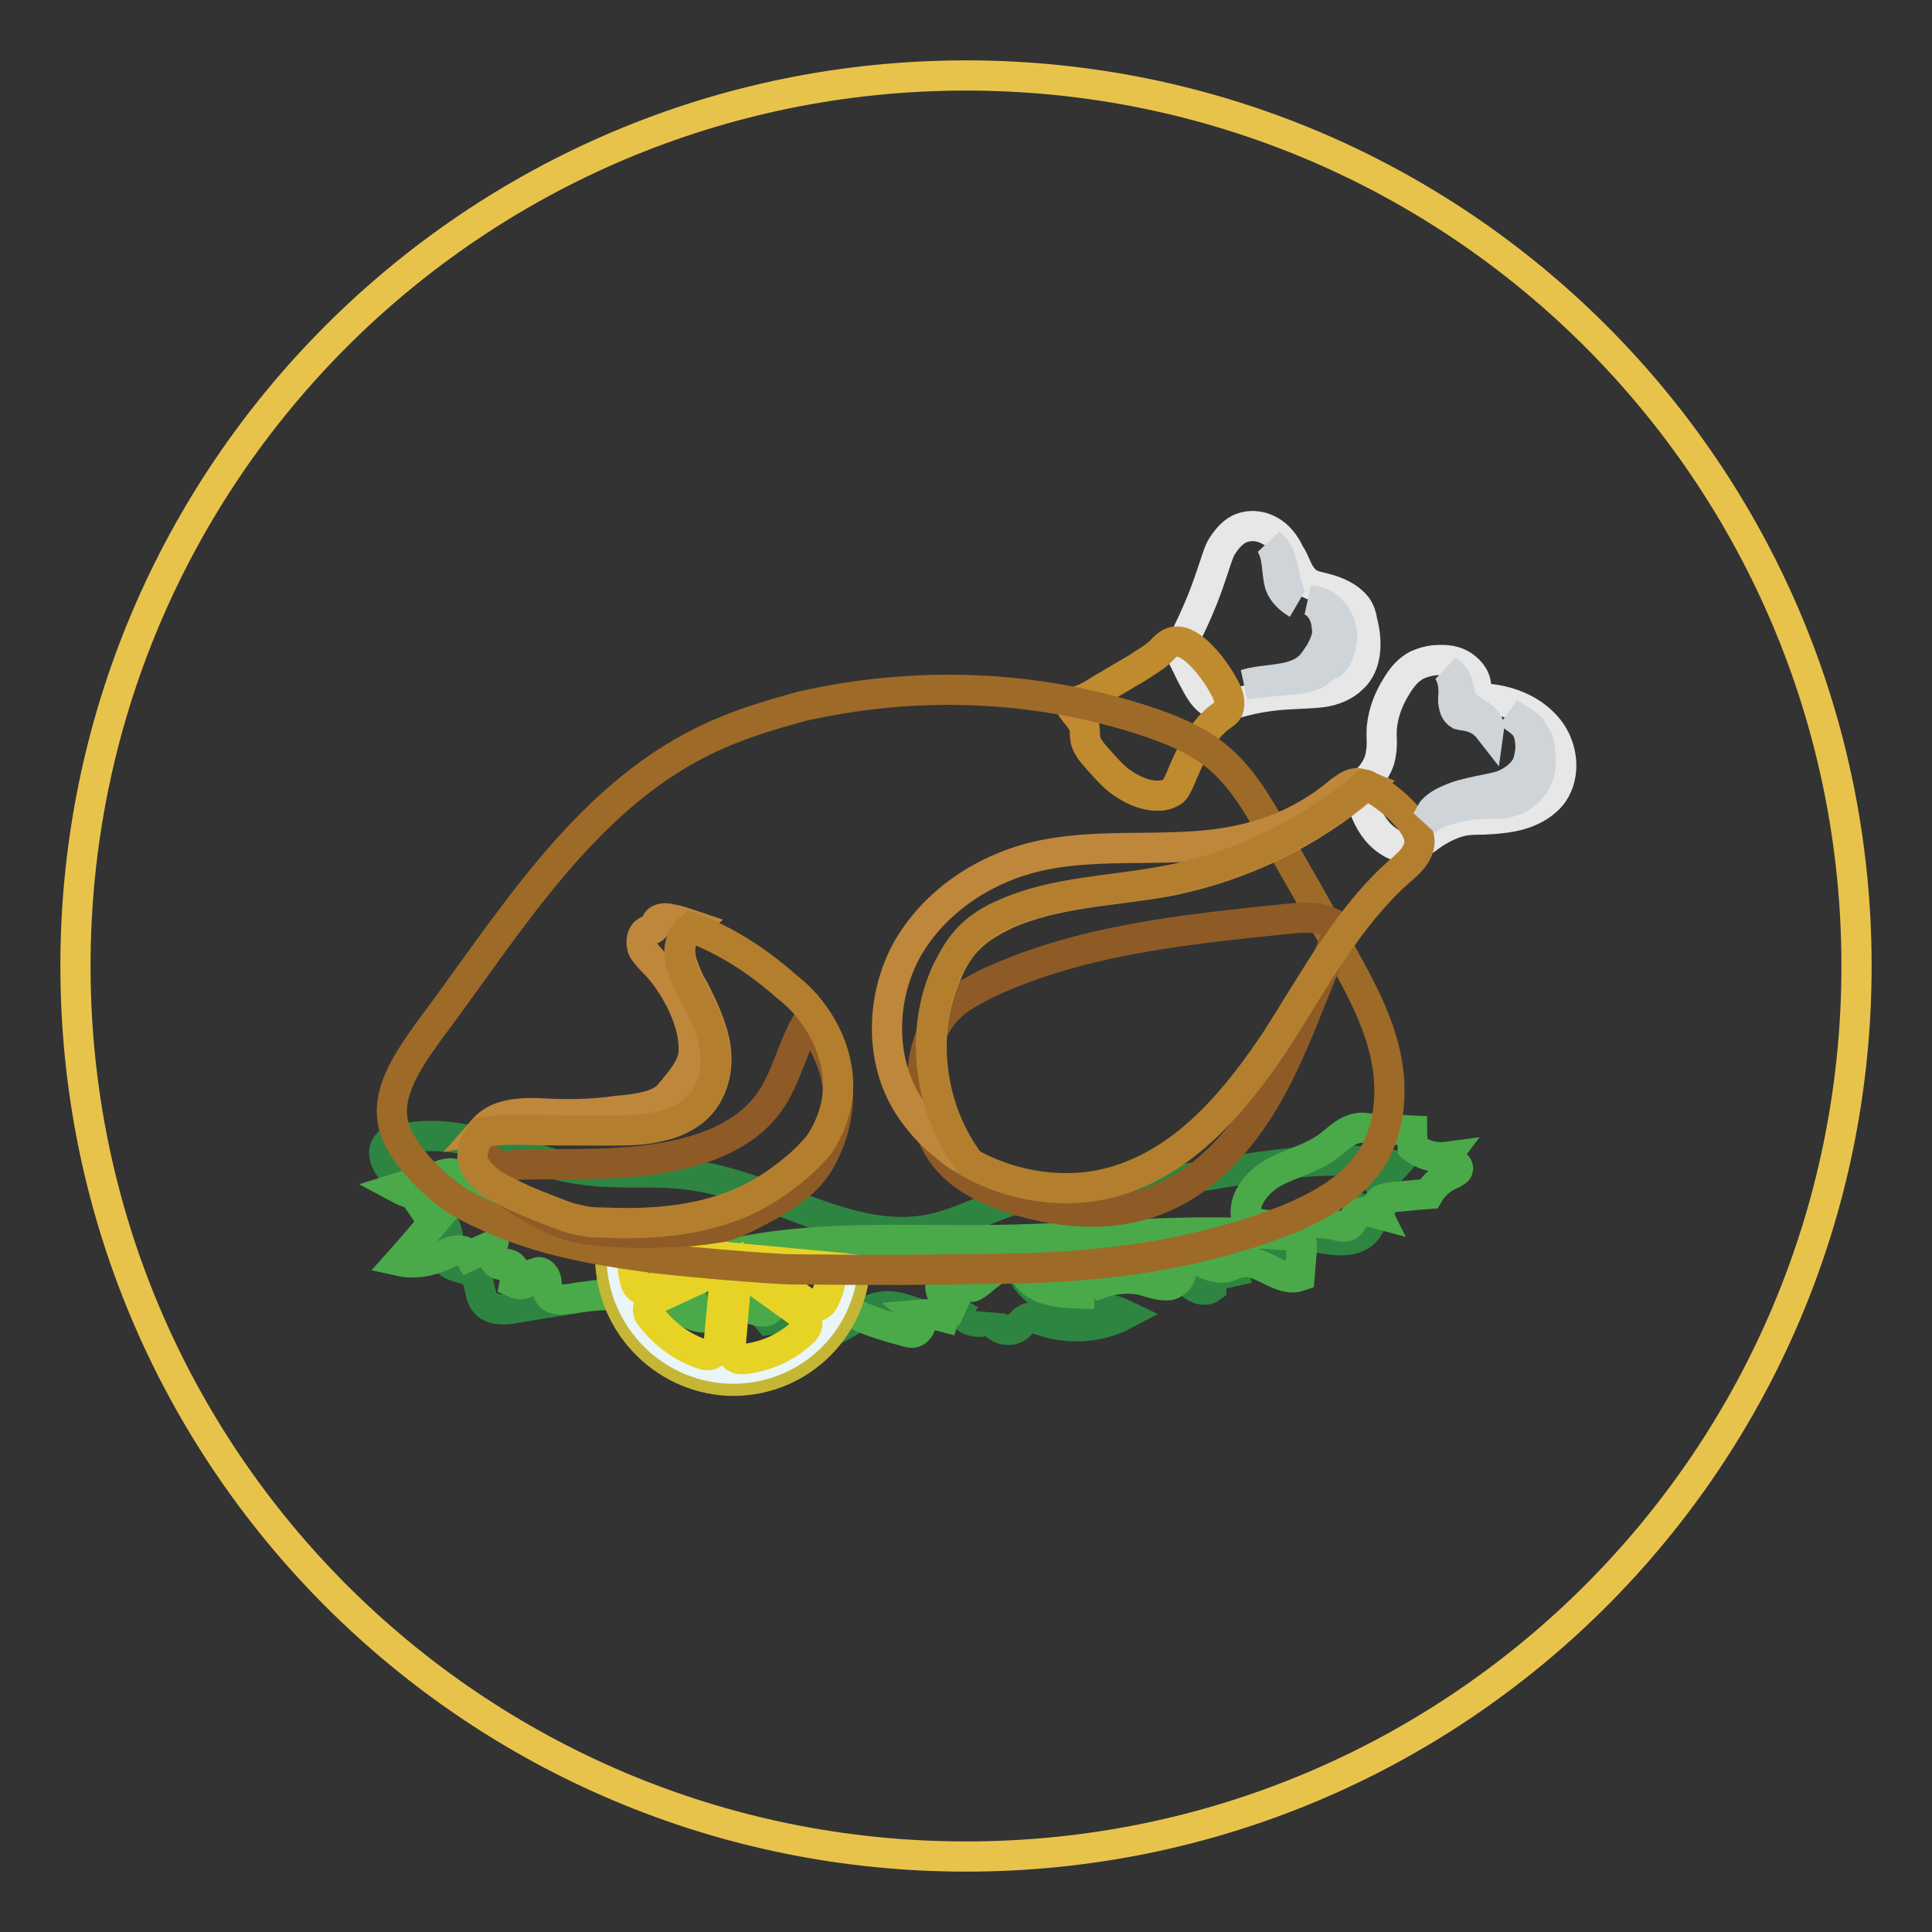 <?xml version="1.0" encoding="utf-8"?>
<!-- Svg Vector Icons : http://www.onlinewebfonts.com/icon -->
<!DOCTYPE svg PUBLIC "-//W3C//DTD SVG 1.1//EN" "http://www.w3.org/Graphics/SVG/1.1/DTD/svg11.dtd">
<svg version="1.1" xmlns="http://www.w3.org/2000/svg" xmlns:xlink="http://www.w3.org/1999/xlink" x="0px" y="0px" viewBox="0 0 256 256" enable-background="new 0 0 256 256" xml:space="preserve">
<rect x="0" y="0" width="256" height="256" fill="#333333" stroke="none"/>
<g> <path stroke-width="4" fill-opacity="0" stroke="#e8c34c"  d="M10,128c0,65.2,52.8,118,118,118c65.2,0,118-52.8,118-118l0,0c0-65.2-52.8-118-118-118 C62.8,10,10,62.8,10,128L10,128z"/> <path stroke-width="4" fill-opacity="0" stroke="#2e8541"  d="M94.6,171.1c0.3-1.6-1.3-3.2-2.9-2.8c-0.7,0.2-1.3,0.6-2,0.6c-1,0.1-2.1-0.6-3.1-0.1 c-0.4,0.2-0.7,0.7-0.9,1c-0.7,0.8-2,1-3.1,1.2l-5,0.8c-3.1,0.5-6.1,1-9.2,1.5c-1.5,0.3-3.3,0.4-4.2-0.8c-0.8-1.1-0.5-2.9-1.5-3.8 c-1-0.9-3.2-0.6-3.6-2c-0.2-0.6,0.1-1.1,0.2-1.7c0.5-2.4-1.6-4.5-3.3-6.1c-1-0.9-2-1.8-3-2.7c-1.4-1.2-2.9-3.3-1.6-4.7 c4.1-1.6,8.8-1,13.1,0.1c4.3,1.1,8.5,2.9,12.8,3.4c4.7,0.7,9.5,0,14.2,0.7c10.9,1.4,21,9.3,31.7,7.2c3.7-0.7,7.2-2.7,10.8-3.8 c4.5-1.3,9.2-1.3,13.8-1.7c12.4-1,24.8-5.2,37.1-3c-1.1,1.2-2.2,2.4-3.4,3.5c0.8-0.3,1.8,0.5,1.8,1.4c0,0.8-1,1.5-1.9,1.2 c0.7,1,0,2.5-1.1,3.2c-2.7,1.6-6.1-0.3-9.3,0c-0.6,0.1-1.1,0.2-1.5,0.7c-0.3,0.3-0.3,0.7-0.5,1.1c-0.8,1.8-3.4,1.6-5.3,1 c-0.4,0.6-0.6,1.4-0.4,2c-0.9,0.2-1.8,0.4-2.7,0.6c0,0.5-0.1,0.9-0.1,1.5c-0.8,0.6-2,0.2-2.7-0.5s-1.2-1.6-2-2.2 c-1.8-1.6-4.6-1.3-7-1c-4.5,0.4-9,0.2-13.4-0.7c-0.9,2.8,2,5.5,4.9,6.2s6,0.5,8.7,1.8c-3.4,1.8-7.6,2-11.2,0.7 c-0.5-0.2-0.9-0.4-1.4-0.3c-0.7,0.2-1,0.7-1.5,1.2c-1.3,1-3.5,0.1-3.7-1.5c-0.3,1-1.8,1-2.7,0.6c-0.9-0.5-1.8-1.2-2.9-1.2 c-0.7,0-1.3,0.3-2,0.5c-1.9,0.3-3.6-1-5.5-1.1c-1.8-0.2-3.5,0.7-5,1.7c-1.6,0.9-3.2,2-4.9,2.1c-1.8,0.2-3.9-0.8-4.2-2.6 c-0.7,0.2-1.4,0.5-2.1,0.6c-0.9-1.1-1.8-2.1-2.7-3.3C97.7,171.3,96.1,171.2,94.6,171.1L94.6,171.1z"/> <path stroke-width="4" fill-opacity="0" stroke="#4aaa49"  d="M58.6,166.4c0.6-0.3,1.2-0.7,1.9-0.7c0.7-0.1,1.4,0.2,1.7,0.7l3.1-1.4c-0.2,1,0,2.4,1,2.6 c0.4,0,0.7-0.1,1-0.1c1,0.2,1.1,1.5,0.9,2.5c1.1,0.5,2.6-0.3,3-1.4c0.6-0.2,1.1,0.5,1.2,1.1c0.1,0.6,0,1.3,0.4,1.9 c0.6,0.8,1.9,0.6,2.8,0.5c3.9-0.7,7.9-0.7,11.7,0.2c0.6-0.7-0.7-1.6-1-2.4c-0.7-1.8,2.2-3.6,1.2-5.2c-8.9-1.9-17.7-4.7-25.9-8.6 c-0.5-0.3-1-0.5-1.6-0.6c-0.6-0.1-1.2,0.1-1.8,0.3c-1.9,0.6-3.6,1-5.5,1.6c1.3,0.7,2.8,1.1,4.3,1.3c0.1,0.6-0.2,1.3-0.7,1.7 c0.4,0.6,1,0.9,1.7,0.9c-1.7,2-3.3,3.9-5,5.8C54.8,167.5,56.8,167.2,58.6,166.4L58.6,166.4z M112.7,173.8c2.2,1.2,4.6,1.9,7.2,2.6 c0.4,0.1,0.7,0.2,1,0.2c1-0.1,1.6-1.7,0.8-2.4c1.1-0.1,2.3,0,3.4,0.3c0.3-1-0.5-2.2-1.5-2.6c1.4,0.7,2.9,1.2,4.3,1.9 c-1.6-0.7-3.5-1.9-3.3-3.6c1.1,0.1,2.3,0.2,3.4,0.3h0.8c0.4-0.1,0.7-0.4,1-0.6c0.9-0.8,2-1.6,3.1-2.3c0.4-0.3,0.7-0.5,1.2-0.5 c0.9,0.1,1.3,1.1,1.9,1.9c1.4,2.1,4.5,2.3,7,2.4c0-0.7,0.1-1.3,0.1-1.9c0.9-0.1,1.9,0.1,2.6,0.6c1.9-0.7,4-0.9,5.9-0.4 c1.1,0.3,2.1,0.7,3.3,0.6c1.1-0.2,2-1.5,1.4-2.4c-0.5-0.7-1.6-0.9-1.5-1.7c0.1-0.8,1.4-0.7,2.1-0.3c1.8,1,3.7,2.4,5.7,2 c0.6-0.2,1.1-0.5,1.8-0.6c2.7-0.6,5.2,2.7,7.8,1.8c0.1-1.2,0.2-2.3,0.3-3.5c0-0.4,0.1-0.8-0.2-1.2c-0.3-0.5-0.9-0.6-1.6-0.7 c-12.8-1.1-25.6,0.4-38.5,0.6c-12.4,0.2-24.9-0.8-36.8,2.2c0.5,0,0.9,0,1.4-0.1c-0.2,1.2-0.4,2.5-1,3.5c-0.7,1-1.8,2-3,1.9 c0,0.6,0.6,0.9,1.1,0.7l-2.8,1.4c1.6,1,3.7,0.9,5.2-0.1c0.4-0.3,0.7-0.6,1-0.6c1.6-0.6,3.6,1.4,4.7,0.2c0.3-0.3,0.4-0.6,0.6-0.9 c0.6-0.5,1.4-0.3,2,0.2c0.6,0.4,1.3,0.9,2,0.8c0.5,0,0.8-0.3,1.3-0.5C109.7,172,111.3,173,112.7,173.8z M179.8,161 c-0.6,0.5-0.7,1.3-1.4,1.5c-0.4,0.1-0.8,0-1.2-0.1c-3.9-1.1-8.5,1-12-0.8c-0.7-2.5,1.3-4.9,3.5-6.2c2.2-1.2,4.8-1.8,7-3.3 c1.3-0.9,2.5-2.3,4.1-2.6c0.5-0.1,0.9-0.1,1.3,0c2,0.1,4,0.2,6,0.3c0,0.7,0.1,1.5,0.1,2.2c1.2,1,2.9,1.5,4.4,1.3 c-0.3,0.4,0.3,0.7,0.7,0.8c0.4,0.1,0.9,0.3,0.9,0.7c0,0.4-0.4,0.5-0.7,0.7c-1.3,0.5-2.5,1.5-3.2,2.7c-1.5,0.1-3.1,0.3-4.6,0.4 c-0.7,0.1-1.3,0.1-1.8,0.5c-0.5,0.4-0.7,1.1-0.4,1.7C181.4,160.5,180.4,160.4,179.8,161L179.8,161z"/> <path stroke-width="4" fill-opacity="0" stroke="#e7e7e8"  d="M173.3,77.2c0.6,0.4,1.2,0.5,2,0.7c1.7,0.4,3.4,1.1,4.5,2.5c0.4,0.6,0.6,1.2,0.7,1.9 c0.7,2.6,0.7,5.8-1.3,7.6c-1,1-2.5,1.6-3.9,1.8c-1.5,0.2-2.9,0.2-4.4,0.3c-2.4,0.1-4.8,0.5-7.2,1.2c-0.7,0.2-1.3,0.4-2,0.3 c-1.7-0.2-2.7-1.9-3.4-3.3c-0.7-1.2-1.2-2.5-1.9-3.7c-0.1-0.1-0.1-0.3-0.1-0.4c0-0.1,0.1-0.3,0.1-0.4c1.7-3.2,3.1-6.4,4.2-9.8 c0.4-1.1,0.7-2.3,1.2-3.3c0.6-1,1.4-2,2.4-2.5c1.3-0.6,2.8-0.5,4,0.2c1.2,0.6,2.1,1.8,2.7,3.1C171.7,74.5,171.9,76.2,173.3,77.2 L173.3,77.2z"/> <path stroke-width="4" fill-opacity="0" stroke="#c5b635"  d="M80.9,165.2c-0.7,8.9,5.9,16.8,14.8,17.7c8.9,0.8,16.7-5.7,17.6-14.6L80.9,165.2z"/> <path stroke-width="4" fill-opacity="0" stroke="#e9f5f7"  d="M82.4,165.3c-0.6,8.1,5.3,15.2,13.4,16c8.1,0.7,15.1-5.1,15.9-13.2L82.4,165.3z"/> <path stroke-width="4" fill-opacity="0" stroke="#e7d226"  d="M97.7,168l-0.9,10.5c-0.1,0.9,0.7,1.7,1.6,1.6c3.1-0.3,5.9-1.6,8.1-3.7c0.7-0.7,0.6-1.7-0.2-2.2L97.7,168z  M98.6,166.8l8.5,6c0.7,0.6,1.8,0.3,2.1-0.6c0.7-1.3,1-2.8,1.1-4.3L98.6,166.8z M83.8,165.4c-0.1,1.5,0,3.1,0.4,4.5 c0.2,0.8,1.2,1.4,2,1l9.3-4.3L83.8,165.4z M96.2,167.8l-9.5,4.4c-0.8,0.4-1.1,1.4-0.6,2.1c1.8,2.4,4.3,4.3,7.2,5.2 c0.8,0.3,1.8-0.4,1.9-1.2L96.2,167.8z"/> <path stroke-width="4" fill-opacity="0" stroke="#e7e7e8"  d="M185,91c0.7-1.2,1.6-2.3,2.8-2.9c0.7-0.3,1.4-0.5,2.1-0.6c1.2-0.1,2.5-0.1,3.6,0.5s2,1.6,2.1,2.9 c0,0.4,0,0.8,0.2,1.1c0.3,0.5,0.9,0.5,1.4,0.6c3.1,0.3,6.1,1.6,8,4c1.9,2.4,2.3,6,0.6,8.5c-1,1.4-2.6,2.3-4.2,2.8 c-1.7,0.5-3.3,0.6-5.1,0.7c-0.9,0-1.9,0-2.8,0.2c-1.7,0.4-3.3,1.3-4.6,2.3c-0.7,0.5-1.3,0.9-2,1.1c-1.5,0.4-3.1-0.5-4.2-1.6 c-1.3-1.3-2.1-3.1-2.5-4.8c-0.1-0.6-0.2-1.3-0.7-1.5c1.8-0.9,3.1-2.7,3.3-4.6c0.2-1.1,0-2.1,0.1-3.3C183.3,94.4,184,92.6,185,91 L185,91z"/> <path stroke-width="4" fill-opacity="0" stroke="#c08b2e"  d="M161.4,95.2c-2.4,2-3.8,5.1-5,8c-0.3,0.6-0.5,1.2-0.9,1.6c-0.4,0.3-0.9,0.5-1.5,0.6 c-1.8,0.2-3.5-0.5-4.9-1.4c-1.5-0.9-2.6-2.3-3.8-3.6c-0.6-0.7-1.4-1.6-1.5-2.6c-0.1-0.5,0-0.9-0.1-1.4c-0.3-1.3-1.7-2.1-2-3.3 c1.4-0.1,2.7-0.8,3.9-1.6c1.7-1,3.4-2,5.1-3c1-0.7,2-1.2,2.9-2c0.5-0.5,0.9-1,1.5-1.3c1.2-0.6,2.6,0.3,3.6,1.2 c1.5,1.4,2.7,3.1,3.6,4.8c0.5,0.9,0.8,2,0.4,2.9C162.5,94.5,161.9,94.8,161.4,95.2L161.4,95.2z"/> <path stroke-width="4" fill-opacity="0" stroke="#9e6a28"  d="M168.8,110.4c2.9,5,5.8,10,8.5,15.1c2.4,4.3,4.9,8.7,6.1,13.5c1.2,4.7,1,10.2-1.6,14.4 c-2.5,4-6.9,6.4-11.2,8.2c-12,4.7-24.2,6.3-37.1,6.5c-12.5,0.2-15.6,0.2-28.2,0.1c-3.2,0-16.9-1.2-20-1.7 c-8.7-1.2-15.9-2.7-23.7-6.8c-3.5-1.9-8.4-6.7-9.4-10.4c-1.2-4.4,1.8-8.7,4.5-12.5c10.8-14.4,20.5-30.8,36.7-38.7 c4.1-2,8.4-3.3,12.8-4.5c14.9-3.4,30.7-2.9,45.2,1.8c3.4,1.1,7,2.5,9.8,4.8C164.5,102.9,166.7,106.7,168.8,110.4L168.8,110.4z"/> <path stroke-width="4" fill-opacity="0" stroke="#8e5b26"  d="M125.8,154c-2.5-2.7-3.5-6.4-3.6-10.1s0.9-7.7,3.5-10.3c1.4-1.4,3.2-2.3,4.9-3.2c12.3-5.8,26-7.2,39.5-8.6 c2.1-0.2,4.4-0.5,6.3,0.5c0.3,0.1,0.6,0.3,0.7,0.6c0.2,0.4,0.1,0.9-0.1,1.3c-1,2.7-2.1,5.3-3.2,8c-2.1,5.3-4.3,10.7-7.4,15.4 c-3.2,4.8-7.3,9-12.6,11.2c-6.4,2.7-13.8,2-20.3-0.2C130.6,157.5,127.8,156.2,125.8,154L125.8,154z M64.2,153.6 c-0.2-0.7,2.5,1.4,3.2,1.1c0.7-0.4,1.5-0.4,2.2-0.4c6.8-0.1,13.8,0.2,20.3-1.3c4.6-1,9.3-3.1,12-6.9c2.4-3.3,3.1-7.7,5.4-11.2 c2,3.5,4.1,7.2,3.7,11.2c-0.2,2.8-1,5.4-2.4,7.8c-1.6,2.7-4.1,4.4-6.8,5.9c-1.7,0.9-4.3,2.4-6.2,2.8c-3.2,0.5-4.4,0.6-7.5,0.7 c-3.6,0.1-8.5,0.1-12-0.7c-3.5-0.8-9.8-4.7-12.2-7.5C63.6,154.9,64.3,154,64.2,153.6z"/> <path stroke-width="4" fill-opacity="0" stroke="#be873c"  d="M125.6,128.7c0.7-1.7,1.7-3.3,3-4.5c1.3-1.3,3-2.2,4.6-3c6.7-3,14.2-3.1,21.4-4.4 c9.8-1.9,18.9-6.3,26.4-12.7c-0.5-0.2-0.9-0.4-1.5-0.3c-0.7,0.1-1.4,0.7-2,1.1c-3.4,2.9-7.5,5-11.9,6.1c-9.5,2.5-19.6,0.2-29.1,2.7 c-6.7,1.8-12.8,6-16.3,12.1c-3.3,6-3.7,13.8-0.3,19.9c1.5,2.6,3.5,4.8,5.9,6.6c0.8,0.7,1.7,1.2,2.6,1.7 C123.2,147,121.8,136.8,125.6,128.7L125.6,128.7z"/> <path stroke-width="4" fill-opacity="0" stroke="#b37f2e"  d="M186.8,108.6c-1.5-1.8-3.3-3.3-5.4-4.4c-0.2-0.1-0.3-0.2-0.5-0.2c-7.5,6.4-16.7,10.9-26.4,12.7 c-7.2,1.4-14.7,1.4-21.4,4.4c-1.7,0.7-3.3,1.7-4.6,3s-2.2,2.9-3,4.5c-3.8,8.2-2.4,18.3,3,25.5c6.1,3.4,13.7,4.4,20.3,2.1 c8.8-3,15.1-10.6,20.3-18.4c5-7.8,9.5-16.3,16.4-22.4c1.2-1,2.5-2.2,2.6-3.8C188.1,110.5,187.5,109.5,186.8,108.6L186.8,108.6z"/> <path stroke-width="4" fill-opacity="0" stroke="#be873c"  d="M69,149.4c3.9,0,7.8,0,11.8,0.1c2.3,0,4.6,0,6.9-0.6c2.2-0.6,4.5-1.7,5.8-3.6c1.4-2,1.7-4.7,1.2-7.2 c-0.5-2.4-1.6-4.7-2.7-6.9c-0.7-1.1-1.2-2.3-1.6-3.5c-0.4-1.2-0.4-2.6,0.2-3.8c0.3-0.5,0.6-0.9,1.1-1.3c-0.9-0.3-1.9-0.7-2.8-0.8 c-0.6-0.2-1.6-0.2-1.9,0.4c-0.2,0.3-0.2,0.7-0.4,0.8c-0.2,0.2-0.5,0.2-0.7,0.3c-0.9,0.3-1.1,1.6-0.7,2.5c0.5,0.8,1.2,1.5,1.9,2.2 c2.6,2.9,5.1,7.7,4.8,11.6c-0.2,2-1.9,3.8-3.2,5.4c-1.4,1.7-4.8,2-7,2.2c-2.8,0.4-5.6,0.5-8.4,0.4c-2.2-0.1-4.6-0.3-6.7,0.4 c-1,0.3-1.9,0.9-2.6,1.7C65.7,149.4,67.3,149.4,69,149.4L69,149.4z"/> <path stroke-width="4" fill-opacity="0" stroke="#b37f2e"  d="M111,142.6c-0.3-3.2-1.6-6.1-3.5-8.6c-0.9-1.2-2-2.3-3.3-3.3c-3.7-3.3-8-6.1-12.6-7.8 c-0.5,0.4-0.8,0.7-1.1,1.3c-0.6,1.1-0.6,2.5-0.2,3.8c0.4,1.2,1,2.4,1.6,3.5c1.2,2.2,2.3,4.5,2.7,6.9c0.5,2.4,0.2,5.1-1.2,7.2 c-1.3,1.9-3.5,3.1-5.8,3.6c-2.2,0.6-4.6,0.6-6.9,0.6c-3.9,0-7.8,0-11.8-0.1c-1.7,0-3.3,0-4.9,0.3c-0.8,0.8-1.4,2-1.4,3.2 c-0.1,1.7,2.5,3.6,2.5,3.6c3.2,1.8,4.9,2.5,8.3,3.8c1,0.4,2,0.8,3.1,1c1.1,0.3,2.3,0.4,3.5,0.4c6.7,0.3,13.7-0.3,19.6-3.3 c2-1,4-2.4,5.8-3.9c1.1-0.9,2.2-2,3.1-3.1C110.4,148.9,111.3,145.7,111,142.6L111,142.6z"/> <path stroke-width="4" fill-opacity="0" stroke="#ced4d7"  d="M203.7,97.9c0.3,0.6,0.3,1.1,0.4,1.8c0.1,0.8,0.1,1.8-0.1,2.6c-0.3,1.2-1,2.2-2,3s-2.2,1.1-3.4,1.2h-1.4 c-1,0-2.1,0.1-3.2,0.3c-0.4,0.1-0.7,0.1-1,0.2c-1.6,0.4-3.2,0.8-4.2,2c0.5-0.5,0.6-1,1-1.6c0.7-0.8,1.8-1.3,2.8-1.7 c0.7-0.3,1.6-0.5,2.4-0.7c1.3-0.3,2.7-0.5,4-0.9c1.3-0.5,2.5-1.3,3.2-2.5c0.4-0.7,0.5-1.6,0.6-2.4c0-0.9-0.1-2-0.6-2.8 c-0.6-0.8-1.4-1.2-2.2-1.9c1,0.6,2,1.2,2.9,2C203.1,97,203.4,97.4,203.7,97.9L203.7,97.9z M197.3,96.6c-0.7-0.9-1.7-1.5-2.8-1.7 c-0.4-0.1-0.7-0.1-1.1-0.2c-0.5-0.3-0.7-0.8-0.8-1.4c-0.1-0.6,0-1.1,0-1.7c0-0.9-0.2-1.9-0.7-2.7c0.7,0.4,1.1,1.2,1.3,2 c0.2,0.8,0.3,1.7,0.8,2.3c0.5,0.6,1.3,1,2,1.5C196.8,95.1,197.4,95.9,197.3,96.6L197.3,96.6z M176.4,88c0.7-0.6,1.1-1.5,1.3-2.5 c0.3-1.3,0.1-2.7-0.7-3.9c-0.7-1.1-2-2-3.3-2c1.3,0.6,2,2,2.1,3.4c0.1,0.6,0.1,1.1-0.1,1.7c-0.2,0.7-0.5,1.2-0.8,1.8 c-0.5,0.7-1,1.6-1.7,2.1c-1.1,0.9-2.6,1.2-4,1.4c-1.4,0.2-2.9,0.3-4.2,0.7c2.2-0.3,4.5-0.5,6.6-0.7c1-0.1,2.1-0.3,3.1-0.9 c0.2-0.2,0.4-0.3,0.6-0.5C175.7,88.3,176,88.1,176.4,88L176.4,88z M168.3,72c0.5,0.4,0.8,0.8,1.1,1.4c0.7,1.4,0.7,3,1.2,4.5 c0.3,0.8,0.6,1.7,1.3,2.1c-1-0.6-1.9-1.4-2.3-2.5C169.1,75.8,169.4,73.6,168.3,72z"/></g>
</svg>